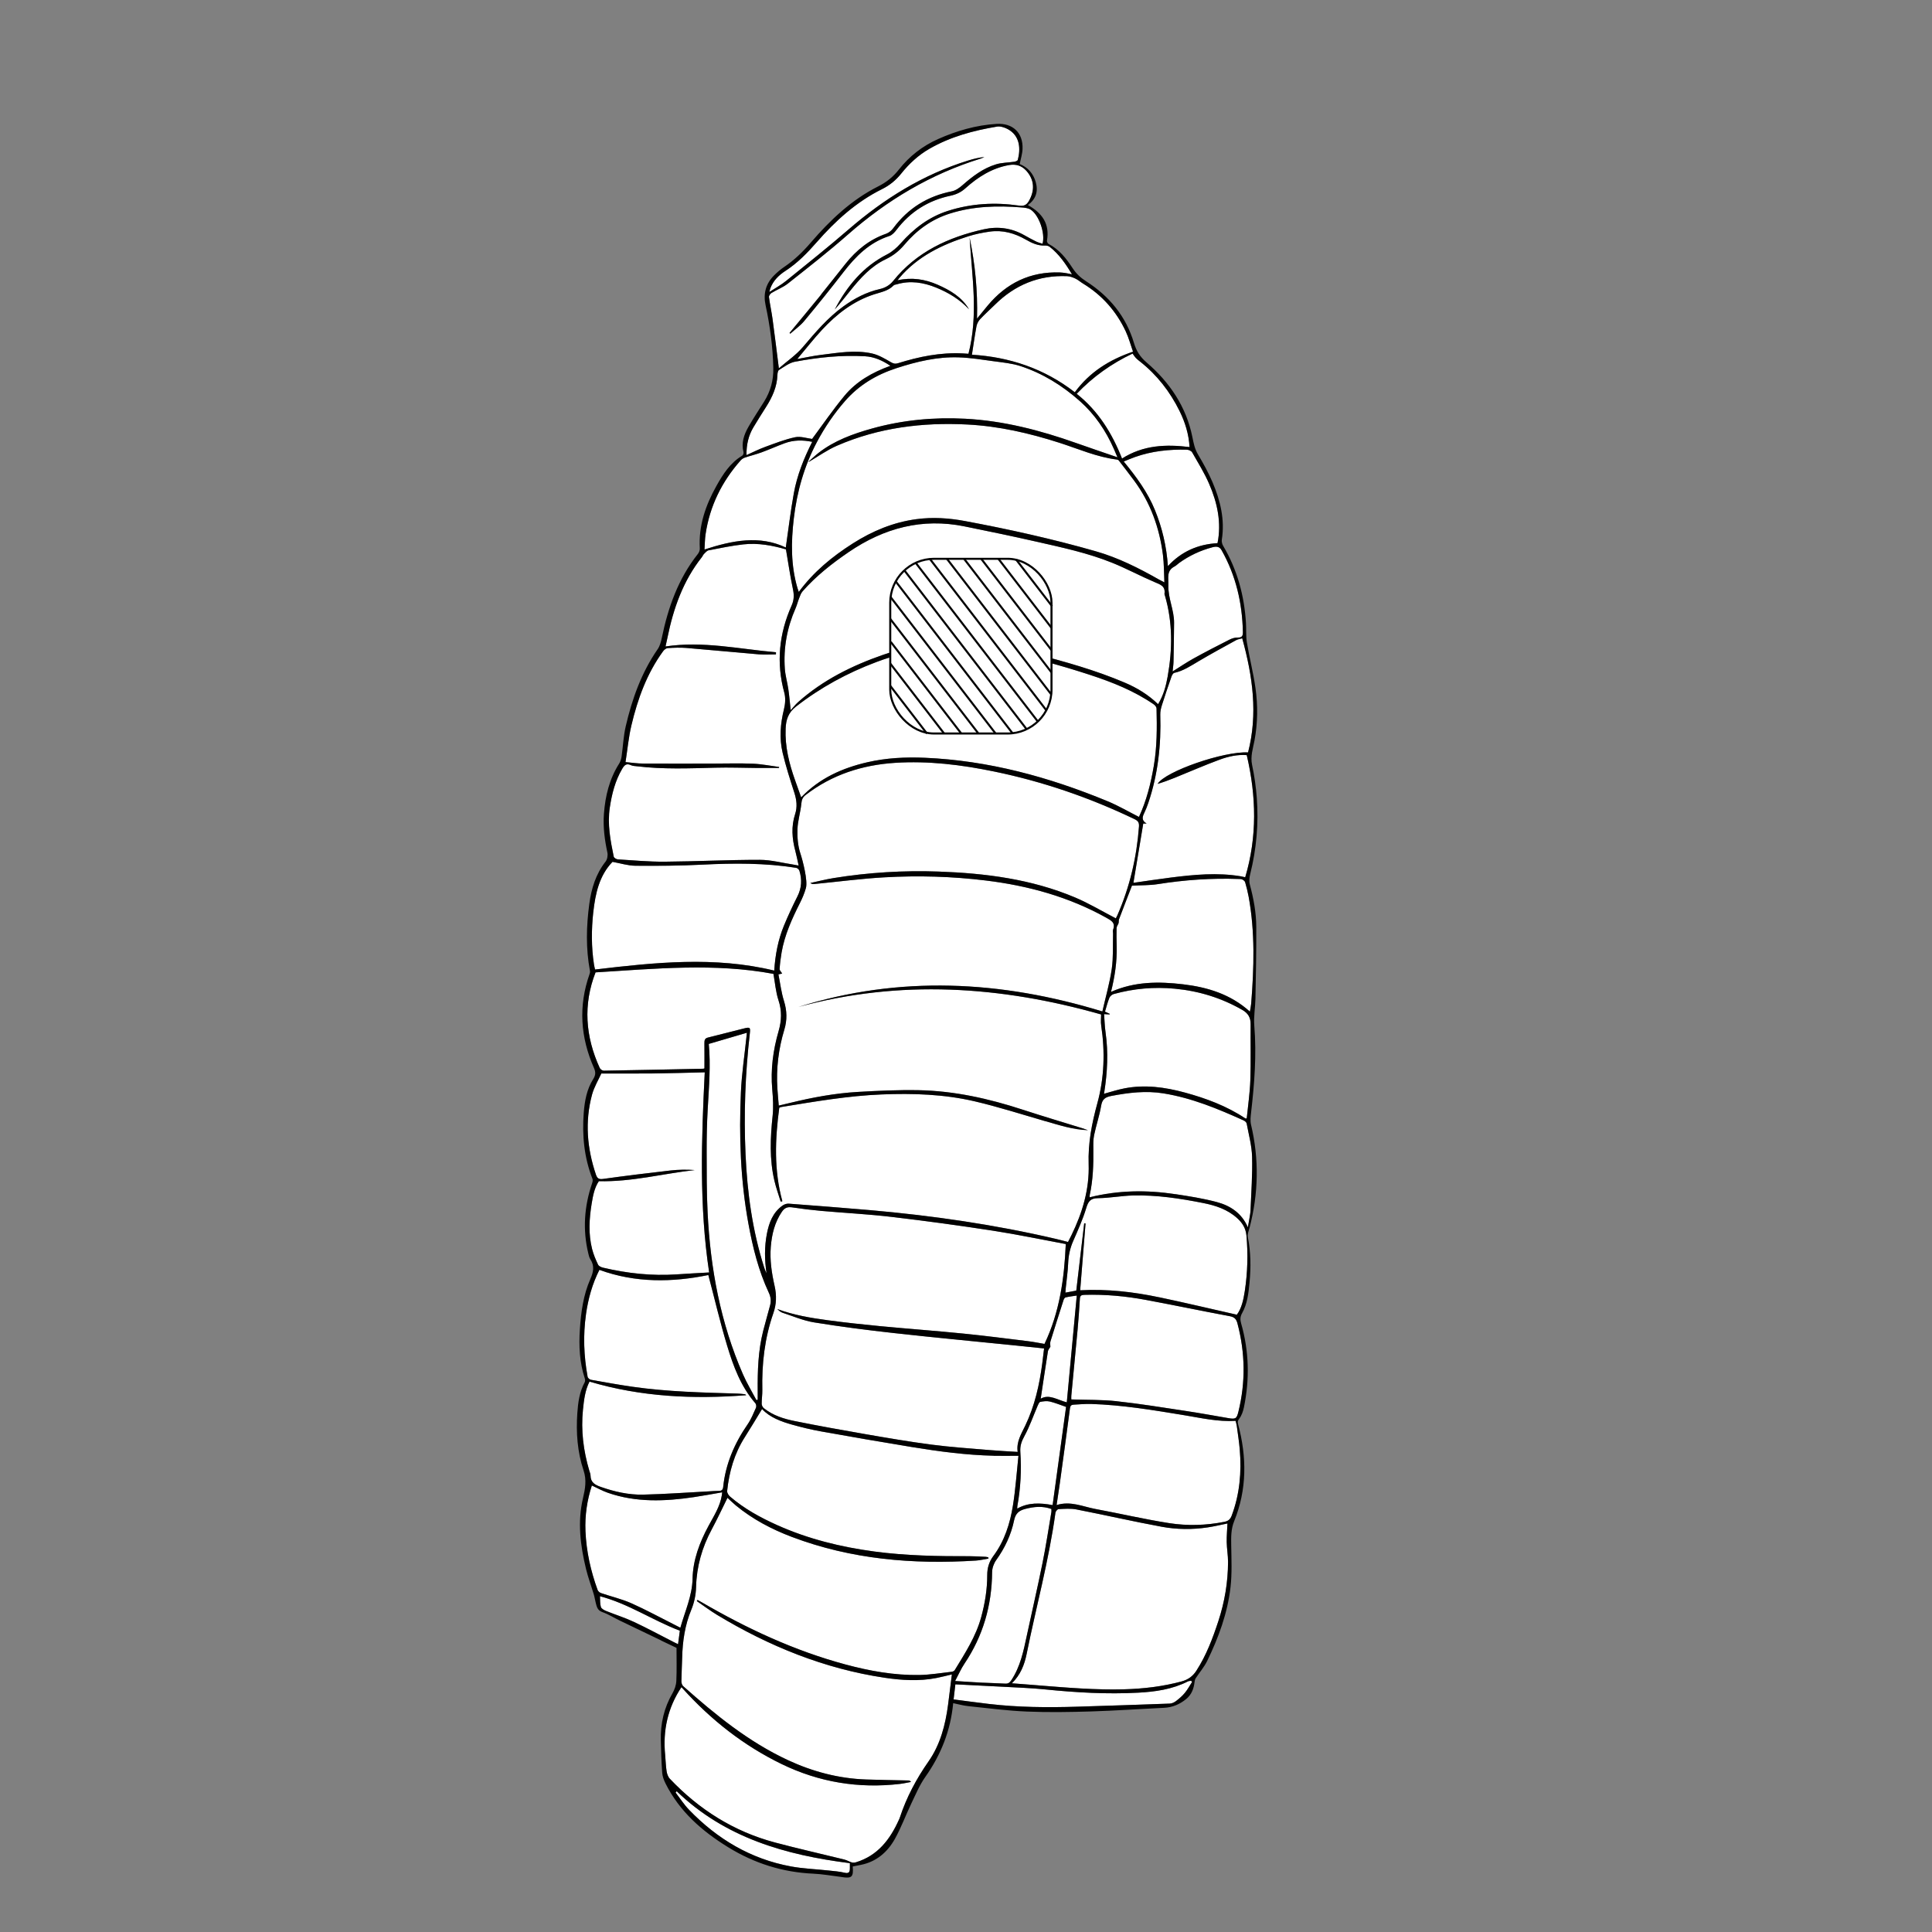 <?xml version="1.0" encoding="UTF-8"?>
<svg xmlns="http://www.w3.org/2000/svg" version="1.1" viewBox="0 0 708.66 708.66">
  <rect x="0" y="0" width="708.66" height="708.66" fill="#808080" stroke="none"/>
  <defs>
    <style>
      .cls-1, .cls-2 {
        fill: #fff;
      }

      .cls-2 {
        stroke: #000;
        stroke-miterlimit: 10;
        stroke-width: .75px;
      }
    </style>
  </defs>
  <!-- Generator: Adobe Illustrator 28.7.1, SVG Export Plug-In . SVG Version: 1.2.0 Build 142)  -->
  <g>
    <g id="fond">
      <g>
        <path class="cls-1" d="M399.02,414.57c-5.39-.18-10.45-1.83-15.56-3.31-8.65-2.5-17.25-5.27-26.01-7.31-11.17-2.6-22.57-2.97-34.03-2.51-12.4.5-24.57,2.62-36.77,4.6-.28.04-.54.18-.81.27-1.55,11.5-1.99,22.95,1.13,34.3-.2.05-.41.11-.61.16-.77-2.54-1.69-5.04-2.29-7.62-1.87-7.9-1.52-15.87-.67-23.88.34-3.19.14-6.47-.14-9.68-.65-7.3.31-14.41,2.33-21.38,1.11-3.84,1.24-7.44-.04-11.31-1.02-3.09-1.26-6.43-1.85-9.68-21.5-4.04-43.31-1.9-65.25-.55-4.6,11.77-3.76,23.53,1.55,35.09.21.46.96.98,1.46.97,12.16-.2,24.32-.46,36.48-.72.11,0,.21-.06.45-.13,0-3.06.03-6.17-.01-9.27-.01-1.01.11-1.74,1.28-2.03,4.4-1.08,8.78-2.24,13.17-3.33,2.32-.58,2.46-.41,2.2,1.87-1.69,14.7-2.23,29.43-1.57,44.23.63,14.12,2.51,28,6.82,41.5.24.75.51,1.48.88,2.2-.72-4.87-.8-9.71.14-14.54.79-4.06,2.2-7.79,5.72-10.3.62-.44,1.52-.76,2.26-.71,9.95.75,19.91,1.52,29.85,2.38,22.96,2.01,45.72,5.31,68.17,10.55,1.43.33,2.85.72,4.45,1.13.42-.82.86-1.66,1.27-2.51,4.02-8.22,6.6-16.86,6.3-26.05-.26-7.67,1.16-14.95,3.17-22.27,2.57-9.35,2.88-18.92,1.43-28.54-.22-1.44-.03-2.94-.03-4.09-36.91-10.48-73.83-12.88-111.03-2.75,37.17-11.61,74.17-9.75,111.49,1.65,1.21-5.34,2.69-10.41,3.44-15.58.61-4.24.36-8.6.48-12.91.01-.51-.15-1.08.02-1.53.92-2.49-.6-3.3-2.48-4.35-13.75-7.66-28.57-11.74-44.1-13.65-12.45-1.53-24.93-1.88-37.42-1.17-8.54.49-17.05,1.62-25.58,2.45-.47.05-.96,0-1.5-.37,2.85-.61,5.69-1.35,8.56-1.81,12.76-2.07,25.62-2.85,38.53-2.39,17.15.61,34.07,2.76,50.04,9.5,5.09,2.15,9.88,5.04,14.95,7.66.08-.15.36-.67.6-1.21,4.51-10.34,7.05-21.17,7.88-32.41.1-1.35-.2-2.08-1.54-2.73-16.49-7.92-33.66-13.82-51.58-17.51-12-2.48-24.11-3.97-36.37-3.18-12.03.78-23.15,4.34-32.81,11.82-1.08.83-1.41,1.76-1.54,3.14-.3,3.15-1.31,6.24-1.42,9.38-.1,2.95.14,6.09,1.06,8.86.91,2.72,2.78,10.06,2.04,12.71-.53,1.9-1.31,3.75-2.2,5.51-2.92,5.8-5.6,11.67-6.72,18.12-.35,2.01-.6,4.04-.73,6.08-.03.51.59,1.07.94,1.66-.16.04-.55.13-1.37.32.65,3.26,1.04,6.6,2.03,9.75,1.12,3.57,1.2,6.99.13,10.52-2.13,7.02-3.01,14.2-2.55,21.53.13,2.03.33,4.06.51,6.32,1.47-.35,2.82-.66,4.17-.99,8.16-2,16.42-3.53,24.8-4.02,7.42-.43,14.87-.78,22.29-.64,13.14.25,25.85,3.1,38.31,7.18,7.22,2.36,14.5,4.52,21.75,6.77.69.22,1.37.47,2.06.71Z"/>
        <path class="cls-1" d="M373.6,533.97c-3.42,0-6.25.05-9.08,0-10.07-.23-20.03-1.55-29.94-3.17-11.14-1.82-22.26-3.75-33.37-5.74-3.57-.64-7.11-1.49-10.6-2.47-4.16-1.17-8.21-2.66-11.09-5.74-2.11,3.46-4.17,6.94-6.34,10.34-3.83,6.03-5.73,12.68-6.46,19.7-.07.66.51,1.59,1.07,2.07,5.17,4.44,11.1,7.69,17.28,10.46,11.37,5.1,23.34,8.04,35.66,9.69,11.63,1.55,23.32,1.76,35.03,1.72,1.93,0,3.86.13,5.79.22.33.02.66.13.98.2.02.15.04.29.06.44-1.53.25-3.06.64-4.6.74-23.07,1.46-45.72-.43-67.54-8.68-7.42-2.8-14.39-6.48-20.55-11.55-1.17-.97-2.25-2.05-3.06-2.79-1.9,3.83-3.72,7.76-5.77,11.57-3.56,6.62-5.55,13.62-5.75,21.14-.07,2.9-.66,5.71-1.78,8.42-2.31,5.58-3.17,11.45-3.32,17.46-.07,2.9-.25,5.79-.28,8.69,0,.6.22,1.41.63,1.78,11.78,10.49,23.97,20.43,38.42,27.15,9.11,4.24,18.66,6.76,28.72,7.11,5.17.18,10.34.24,15.51.36.3,0,.61.09.94.54-1.35.24-2.69.56-4.05.72-15.17,1.77-29.67-.61-43.4-7.28-13.98-6.79-25.97-16.24-36.35-27.77-.15-.17-.31-.32-.41-.43-5.03,7.56-6.85,15.88-5.97,24.85.19,1.98.22,3.98.52,5.93.15.98.53,2.11,1.2,2.81,10.71,11.29,23.44,19.34,38.53,23.37,8.43,2.25,16.95,4.15,25.43,6.25.97.24,1.85.8,2.81,1.08.47.14,1.06.07,1.55-.08,7.94-2.44,12.45-8.35,15.69-15.55.12-.26.25-.51.33-.78,2.45-7.44,6.06-14.24,10.56-20.67,4.3-6.15,6.17-13.33,7.15-20.73.49-3.7.93-7.4,1.4-11.16-1.8.42-3.75.93-5.73,1.32-6.33,1.24-12.69.83-18.99-.11-22.1-3.31-42.37-11.56-61.4-23.05-2.56-1.55-4.96-3.37-7.44-5.06.08-.14.17-.29.25-.43.49.27.98.53,1.46.81,16.69,9.71,34.07,17.82,52.78,22.86,8.91,2.4,17.95,4.03,27.2,3.87,3.95-.07,7.9-.75,11.84-1.19.39-.04.89-.29,1.08-.6,3.78-6.2,7.75-12.29,9.7-19.42,1.38-5.07,2.23-10.2,2.22-15.45,0-2.59.66-4.87,2.24-6.98,4.11-5.5,6.12-11.91,7.19-18.56.95-5.92,1.35-11.93,2.02-18.2Z"/>
        <path class="cls-1" d="M373.25,532.58c-.07.13.04.02.03-.06-.53-3.66,1.33-6.56,2.82-9.67,3.43-7.17,5.16-14.86,6.2-22.72.24-1.84.45-3.69.67-5.52-3.96-.41-7.78-.81-11.61-1.2-14.52-1.47-29.04-2.83-43.55-4.45-9.75-1.08-19.49-2.33-29.17-3.9-3.98-.64-7.8-2.3-11.67-3.57-.7-.23-1.3-.8-1.87-1.34,6.02,2.23,12.27,3.28,18.55,4.12,6.41.86,12.84,1.55,19.27,2.17,10.11.96,20.24,1.7,30.35,2.71,7.96.79,15.89,1.83,23.84,2.8,2.02.25,4.01.66,6.01,1,5.57-11.62,7.27-24.08,7.81-36.63-8.65-1.6-17.69-3.51-26.81-4.92-12.32-1.9-24.69-3.58-37.07-5.04-8.56-1.01-17.19-1.44-25.78-2.2-3.56-.32-7.11-.75-10.64-1.29-1.71-.26-2.81.1-3.83,1.6-2.65,3.9-3.69,8.25-4.07,12.83-.4,4.87.32,9.64,1.39,14.36.78,3.41.7,6.73-.46,10.03-3.18,9.12-4.26,18.54-4.04,28.16.04,1.69-.25,3.39-.23,5.09,0,.55.39,1.27.83,1.62,3.33,2.66,7.32,3.9,11.38,4.71,8.55,1.72,17.14,3.27,25.74,4.76,8.1,1.4,16.2,2.8,24.35,3.86,7.02.92,14.1,1.39,21.16,1.99,3.38.29,6.76.45,10.4.68Z"/>
        <path class="cls-1" d="M296.6,169.31c1.21-1.07,2.37-2.2,3.63-3.18,5.85-4.55,12.67-7.01,19.7-8.97,11.15-3.1,22.53-4.17,34.06-3.57,14.06.73,27.53,4.23,40.74,8.91,4.9,1.74,9.83,3.4,15.16,5.24-.55-1.28-.92-2.18-1.32-3.08-2.95-6.69-6.96-12.63-12.45-17.51-6.42-5.71-13.63-10.19-21.81-12.87-3.09-1.01-6.42-1.31-9.67-1.76-4.33-.59-8.67-1.3-13.02-1.44-7.85-.26-15.37,1.54-22.82,3.97-7.37,2.41-13.71,6.18-18.82,12.03-4.02,4.6-7.44,9.61-10.3,15-4.69,8.82-7.36,18.26-8.52,28.16-1,8.58-1.11,17.1,1.36,25.49.12.41.28.81.48,1.39,5.45-7.41,12.29-12.99,19.81-17.78,7.16-4.56,14.86-7.78,23.34-8.91,5.97-.8,11.93-.41,17.8.69,16.16,3.02,32.2,6.58,48.01,11.1,8.19,2.34,15.72,6.14,23.09,10.32.53.3,1.08.57,2.05,1.08-.17-3.59-.12-6.87-.53-10.08-1.27-9.96-4.58-19.17-10.6-27.3-1.82-2.46-3.7-4.88-5.58-7.31-.15-.2-.48-.34-.74-.37-7.34-.91-14.08-3.91-21.03-6.14-11.01-3.53-22.23-6.12-33.8-6.71-16.46-.85-32.55,1.15-47.8,7.77-3.59,1.55-6.83,3.89-10.23,5.87-.06,0-.13-.02-.19-.03Z"/>
        <path class="cls-1" d="M285.7,281.69c-2.68,0-5.37.02-8.05,0-5.11-.04-10.23-.24-15.33-.1-9.54.25-19.08.63-28.6-.51-.79-.09-1.64-.11-2.33-.43-1.65-.77-2.39.03-3.17,1.36-2.58,4.39-3.79,9.19-4.54,14.16-.93,6.14.22,12.1,1.44,18.05.09.43.96.97,1.49,1,5.71.35,11.43.89,17.14.85,11.64-.09,23.28-.69,34.92-.68,4.2,0,8.4,1.16,12.6,1.79.44.07.88.17,1.68.32-.43-1.92-.77-3.66-1.22-5.37-1.21-4.5-1.55-9-.08-13.51.87-2.65.56-5.21-.28-7.84-1.56-4.85-3.13-9.71-4.3-14.66-1.26-5.32-.83-10.68.5-16.02.47-1.9.63-4.13.12-5.99-3.04-11.06-1.92-21.71,2.7-32.06.92-2.06.9-3.92.44-6.07-1-4.7-1.68-9.46-2.54-14.47-4.81-1.4-10.16-2.45-15.64-1.83-4.27.48-8.5,1.36-12.72,2.18-.64.12-1.19.82-1.71,1.33-.32.31-.46.78-.74,1.13-6.92,8.71-10.48,18.86-12.66,29.6-.21,1.05-.46,2.09-.7,3.2,13.73-2.08,27.05.97,40.51,2.13,0,.26,0,.53-.01.79-2.11,0-4.22.15-6.31-.03-8.87-.74-17.74-1.62-26.61-2.35-2.25-.18-4.54-.08-6.8.07-.59.04-1.3.62-1.68,1.15-5.95,8.17-9.32,17.48-11.62,27.19-1.03,4.33-1.43,8.81-2.16,13.47,2.42.21,4.37.52,6.33.53,8.52.05,17.04.02,25.56.01,4.94,0,9.89-.16,14.82.04,3.22.13,6.43.79,9.64,1.21-.02.12-.04.24-.06.36Z"/>
        <path class="cls-1" d="M424.79,258.29c1.97-3.23,2.9-6.69,3.52-10.2,1.75-9.89,1.86-19.75-.98-29.51-.08-.27-.22-.56-.19-.82.38-2.82-1.59-3.37-3.65-4.25-5.21-2.22-10.22-4.93-15.46-7.05-9.07-3.67-18.64-5.68-28.14-7.84-8.68-1.97-17.39-3.77-26.11-5.54-15.54-3.16-29.57.61-42.47,9.42-6.17,4.21-12.01,8.8-16.95,14.43-.59.68-.9,1.64-1.24,2.5-.48,1.21-.78,2.49-1.3,3.68-3.12,7.1-4.5,14.51-3.94,22.24.18,2.47.91,4.9,1.27,7.36.37,2.54.58,5.09.88,7.79.81-.89,1.69-2.06,2.77-3.01,9.11-8.09,19.79-13.38,31.2-17.33,9.46-3.28,19.18-5.1,29.22-4.66,8.93.39,17.66,2.12,26.29,4.33,11.2,2.88,22.33,6.01,33,10.54,4.53,1.92,8.66,4.43,12.28,7.93Z"/>
        <path class="cls-1" d="M293.86,292.48c6.74-7.05,15.11-10.76,24.26-12.87,6.95-1.6,14.01-1.96,21.14-1.65,23.36,1.01,45.51,7.06,66.98,15.93,3.95,1.63,7.68,3.82,11.53,5.77,2.74-5.88,4.34-12.23,5.45-18.73,1.19-6.98,1.18-14.02,1-21.07-.01-.52-.55-1.17-1.03-1.5-7.18-4.94-15.18-8.12-23.4-10.81-11.71-3.82-23.56-7.04-35.72-9.15-14.66-2.56-28.79-.75-42.62,4.44-10.66,4-20.51,9.35-29.51,16.37-2.82,2.2-3.64,4.82-3.77,8.05-.28,6.59,1.29,12.83,3.47,18.96.72,2.02,1.44,4.05,2.23,6.26Z"/>
        <path class="cls-1" d="M219.87,465.79c-2.61,5.15-4.11,10.58-4.92,16.24-1.1,7.72-.81,15.39.6,23.04.08.42.77.97,1.25,1.05,5.07.91,10.15,1.83,15.25,2.56,12.78,1.83,25.67,2.12,38.55,2.5.85.03,1.7.13,2.55.22.2.02.38.13.55.37-19.39,1.5-38.57.63-57.46-4.99-1.66,3.21-2.04,6.77-2.41,10.3-.78,7.61.16,15.06,2.33,22.38.18.6.45,1.21.45,1.81.03,2.53,1.72,3.42,3.76,4.14,5.02,1.76,10.19,2.94,15.49,2.83,7.99-.18,15.97-.77,23.96-1.19,1.3-.07,2.61-.19,3.91-.19.99,0,1.43-.43,1.53-1.39.87-8.51,4.16-16.06,8.99-23.05,1.27-1.84,2.12-3.99,3.04-6.04.2-.45.09-1.31-.23-1.67-5.32-6.12-8.06-13.55-10.34-21.1-2.55-8.45-4.56-17.06-6.9-25.92-13.15,2.69-26.66,2.96-39.96-1.9Z"/>
        <path class="cls-1" d="M371.14,617.43c3.42.27,6.51.51,9.6.75,10.53.84,21.05,1.74,31.63,1.45,7.12-.2,14.12-1.02,21.02-2.88,2.42-.65,4.14-1.91,5.46-3.96,3.63-5.63,5.97-11.84,8.04-18.15,2.32-7.06,3.54-14.31,3.56-21.74,0-2.43-.45-4.86-.49-7.3-.04-2.29.18-4.59.28-6.8-2.28.46-4.78,1.08-7.31,1.45-5.6.83-11.26.78-16.79-.24-10.47-1.93-20.87-4.32-31.32-6.36-2.11-.41-4.35-.21-6.53-.11-.42.02-1.09.81-1.15,1.31-2.4,17.49-7.08,34.51-10.56,51.78-.8,3.98-2.25,7.69-5.42,10.79Z"/>
        <path class="cls-1" d="M289.57,122.1c3.86-4.68,7.74-9.34,11.57-14.04,3.04-3.75,6-7.56,9.02-11.33,3.98-4.98,8.75-8.87,14.87-10.99.99-.34,1.97-1.16,2.61-2.02,5.42-7.33,12.59-11.77,21.52-13.55,1.4-.28,2.77-1.27,3.88-2.24,3.7-3.25,7.59-6.23,12.35-7.66,2.12-.64,4.44-.61,6.66-.95.46-.07,1.18-.34,1.27-.65,1.05-3.93.95-8.81-3.67-11.31-1.17-.63-2.73-1.13-3.98-.92-8.65,1.45-17.07,3.71-24.75,8.13-4.04,2.32-7.42,5.44-10.32,9.06-1.95,2.44-4.25,4.34-7.07,5.74-9.43,4.67-17.06,11.6-23.93,19.44-3.46,3.95-7.07,7.68-11.52,10.56-2.41,1.56-4.44,3.55-5.5,6.33-.11.3-.17.62-.37,1.4,2.26-1.48,4.29-2.58,6.06-4.01,7.73-6.26,15.51-12.46,23.03-18.96,13-11.24,27.3-20.13,43.8-25.24,1.93-.6,3.89-1.1,5.96-1.29-.44.19-.86.42-1.31.56-18.32,5.65-34.35,15.22-48.71,27.85-7.12,6.26-14.61,12.11-22.05,18-1.79,1.42-4.05,2.25-6.02,3.46-.46.28-.97,1.03-.91,1.49.35,2.69.94,5.35,1.31,8.04.8,5.89,1.52,11.8,2.32,18.1,3.01-2.62,6.32-4.87,8.82-7.81,4.58-5.39,9.1-10.76,14.88-14.93,4.04-2.92,8.37-5.21,13.28-6.32,2-.45,3.67-1.4,4.98-3.03,8.59-10.66,20.23-16.01,33.22-18.91,5.16-1.15,10.16-.48,14.83,2.16,1.43.81,2.88,1.6,4.36,2.33.73.36,1.55.55,2.34.82,1.09-3.76-1.3-10.63-4.4-12.55-.9-.56-2.13-.68-3.23-.77-8.89-.73-17.7-.49-26.3,2.22-6.76,2.12-12.26,6.12-16.78,11.5-1.9,2.26-4.11,4-6.79,5.27-5.38,2.55-9.27,6.86-12.92,11.41-1.9,2.37-3.76,4.76-5.79,7.03,2.17-4.18,4.75-8.08,7.91-11.57,3.23-3.57,6.98-6.44,11.3-8.65,1.86-.95,3.56-2.45,4.96-4.03,4.81-5.43,10.36-9.69,17.33-11.92,8.54-2.73,17.26-3.22,26.09-1.94,1.71.25,2.74-.14,3.62-1.68,2.24-3.92,2-7.75-.86-11.01-1.73-1.97-3.88-2.63-6.43-2.18-6.26,1.12-11.39,4.38-16.01,8.53-1.61,1.45-3.36,2.27-5.52,2.73-8.07,1.71-14.67,5.86-19.71,12.46-.7.91-1.61,1.96-2.63,2.29-7.28,2.35-12.34,7.41-16.86,13.27-4.69,6.07-9.5,12.04-14.4,17.93-1.46,1.75-3.39,3.11-5.11,4.65-.08-.09-.16-.18-.24-.27Z"/>
        <path class="cls-1" d="M258.51,393.32c-6.43.15-12.65.35-18.87.42-6.25.07-12.49.02-19.07.02-1.01,2.26-2.64,4.91-3.42,7.79-2.65,9.88-1.82,19.67,1.44,29.3.43,1.27.99,1.81,2.58,1.59,8.25-1.15,16.53-2.16,24.81-3.11,2.92-.33,5.88-.35,8.85-.16-11.68,1.32-23.14,4.39-35.17,4.09-1.61,2.39-2.15,5.28-2.63,8.18-.91,5.58-1.25,11.19.16,16.73.5,1.96,1.31,3.86,2.18,5.7.26.55,1.16.96,1.84,1.12,8.89,2.09,17.88,3.08,27.02,2.45,3.9-.27,7.81-.46,11.89-.7-3.7-24.52-2.82-49.06-1.62-73.41Z"/>
        <path class="cls-1" d="M457.32,276.96c-3.37-.26-6.73.48-9.9,1.65-5.63,2.08-11.13,4.49-16.69,6.74-2.01.81-4.04,1.56-6.13,2.17,2.95-4.67,24.28-12,33.19-11.54,3.65-14.09,1.71-27.9-2.14-41.86-.82.24-1.61.34-2.27.7-4.62,2.54-9.25,5.06-13.78,7.74-2.84,1.68-5.56,3.52-8.86,4.24-.42.09-.83.79-1.01,1.29-1.23,3.51-2.43,7.04-3.55,10.59-.35,1.11-.62,2.31-.59,3.46.35,11.04-.83,21.86-4.39,32.37-.42,1.23-.9,2.46-1.46,3.63-.68,1.41-1.17,2.73.84,3.93-.82,0-1.23,0-1.23,0-1.2,7.26-2.39,14.38-3.61,21.74,4.47-.63,9.1-1.35,13.74-1.93,8.51-1.07,17.04-1.89,25.6-.47.55.09,1.09.23,1.67.36,4.41-14.84,4.09-29.69.56-44.8Z"/>
        <path class="cls-1" d="M224.67,316.11c-4.84,4.99-6.3,11.63-7.05,18.46-.7,6.39-.72,12.8.26,19.19.08.55.23,1.1.4,1.85,21.9-2.58,43.78-4.93,65.72.4.37-5.8,1.41-11.25,3.53-16.42,1.51-3.67,3.2-7.27,4.98-10.81,1.55-3.08,1.71-6.19.72-9.4-.14-.45-.73-1-1.19-1.07-11.44-1.81-22.93-1.75-34.47-1.16-8.15.42-16.34.46-24.5.4-2.72-.02-5.43-.9-8.39-1.43Z"/>
        <path class="cls-1" d="M387.57,552.06c5.1-1.61,9.59.57,14.2,1.43,9.02,1.68,17.97,3.76,27.03,5.19,6.74,1.06,13.58.86,20.34-.48,1.36-.27,2.13-.89,2.64-2.23,2.97-7.87,3.67-16,2.97-24.29-.24-2.88-.7-5.74-1.08-8.6-.09-.66-.3-1.3-.45-1.91-6.49.39-12.64-1.05-18.83-2.07-11.36-1.87-22.72-3.77-34.26-4.13-2.09-.06-4.2.17-6.3.26-.87.04-1.23.4-1.36,1.34-1.2,9.16-2.45,18.31-3.71,27.46-.36,2.62-.77,5.24-1.19,8.03Z"/>
        <path class="cls-1" d="M392.95,513.32c5.7.2,11.23.06,16.68.66,8.55.93,17.05,2.32,25.56,3.6,5.09.77,10.16,1.7,15.24,2.57,2.76.48,3.18.29,3.83-2.37,2.65-10.8,2.49-21.56-.35-32.31-.43-1.64-1.1-2.36-2.82-2.69-10.25-1.91-20.46-4.05-30.71-5.96-7.49-1.4-15.05-2.1-22.69-1.87-1.04.03-1.53.32-1.59,1.43-.23,3.79-.49,7.59-.84,11.37-.74,8.07-1.54,16.14-2.3,24.21-.05.55,0,1.11,0,1.35Z"/>
        <path class="cls-1" d="M396.22,473.27c9.99-.53,19.56.59,29.01,2.58,9.41,1.98,18.77,4.21,28.44,6.39,1.73-2.27,2.44-5.48,2.93-8.72,1.02-6.76,1.22-13.54.59-20.37-.26-2.75-1.55-4.67-3.45-6.38-3.55-3.19-7.93-4.62-12.46-5.51-8.46-1.68-17-2.97-25.66-2.76-4.3.1-8.58.95-12.88.99-2.85.03-3.6,1.26-4.34,3.73-1.24,4.1-3.03,8.05-4.75,11.99-1.14,2.59-1.72,5.22-1.84,8.05-.12,3.11-.59,6.2-.9,9.3-.05.5-.08.99-.12,1.58,1.38-.26,2.64-.49,3.99-.74.97-8.21,1.94-16.45,2.91-24.7.16.02.33.04.49.06-.65,8.09-1.3,16.17-1.97,24.52Z"/>
        <path class="cls-1" d="M355.67,87.18c1.99,9.63,2.98,19.34,2.71,29.67,1.5-1.83,2.68-3.3,3.89-4.75,6.9-8.28,15.65-12.55,26.53-12.16.73.03,1.47.12,2.19.24.66.1,1.32.27,2.21.45-2.31-3.9-4.75-7.4-8.18-10.1-.42-.33-1.11-.49-1.66-.46-2.63.13-4.89-.92-7.06-2.17-4.11-2.36-8.48-3.61-13.22-2.95-2.67.37-5.36.92-7.93,1.73-9.66,3.05-18.58,7.37-25.3,15.31-.14.17-.28.35-.64.82,5.29-1.17,10.11-.39,14.74,1.64,4.58,2.02,8.85,4.49,11.49,9.01-3.39-3.63-7.53-6.13-12.08-7.98-4.69-1.9-9.49-2.67-14.47-1.18-.38.11-.86.13-1.1.38-1.97,2.05-4.66,2.47-7.18,3.29-7.62,2.47-13.73,7.23-19.09,13-3.12,3.36-5.94,7-9.09,10.73,3.07-.55,5.86-1.18,8.68-1.52,6.25-.76,12.54-1.92,18.79-.51,2.41.54,4.68,1.91,6.86,3.17.94.54,1.6.71,2.6.4,7.73-2.42,15.6-4.02,23.76-3.61.67.03,1.35.09,2.11.14,3.68-14.16,1.29-28.36.43-42.58Z"/>
        <path class="cls-1" d="M399.71,439.16c10.56-2.64,21-2.72,31.47-1.13,5.09.77,10.2,1.58,15.16,2.9,4.96,1.32,9.13,4.06,11.38,9.26.18-1.04.39-2.08.55-3.12.17-1.06.39-2.13.43-3.2.25-6.52.75-13.04.57-19.55-.11-4.09-1.24-8.15-1.99-12.21-.08-.43-.64-.92-1.1-1.12-9.47-4.29-19.05-8.25-29.4-9.93-6.44-1.05-12.75-.28-19.1.93-2.37.45-3.39,1.24-3.79,3.65-.61,3.62-1.82,7.13-2.57,10.73-.34,1.64-.3,3.39-.28,5.08.07,5.69-.11,11.35-1.33,16.93-.05.21,0,.43,0,.8Z"/>
        <path class="cls-1" d="M457.3,410.23c.46-4.64,1.16-9.3,1.32-13.97.23-6.86.05-13.74.11-20.6.02-2.4-.92-4.01-3.04-5.22-7.7-4.42-15.96-6.96-24.79-7.79-7.6-.72-15.07-.06-22.41,1.97-.62.17-1.34.8-1.58,1.4-.65,1.61-1.07,3.31-1.6,5.05.68.31,1.22.56,1.75.81-.02.07-.04.14-.06.21-.55-.03-1.09-.05-2.02-.1.17,2.27.22,4.51.54,6.71,1.05,7.32.67,14.6-.47,21.87-.03.21-.09.41-.13.63,2.59-.7,5.05-1.52,7.57-2,7.47-1.44,14.81-.43,22.04,1.53,7.85,2.13,15.44,4.95,22.27,9.51.07.05.21,0,.5,0Z"/>
        <path class="cls-1" d="M415.2,324.86c-1.49,3.87-3.14,8.08-4.73,12.31-.19.5-.03,1.12-.23,1.6-.24.55-.66,1.1-.68,1.66-.06,2.21-.02,4.43.04,6.65.15,5.58-.67,11.05-2.08,16.75,8.67-3.86,17.55-3.84,26.42-2.79,8.94,1.06,17.42,3.61,24.52,10.02.18-1.07.4-2.02.48-2.98,1.04-13.1,1.45-26.18-.94-39.2-.33-1.78-.78-3.54-1.28-5.28-.12-.41-.62-.79-1.04-1-.38-.19-.88-.18-1.33-.19-9.96-.36-19.84.33-29.68,1.89-3.03.48-6.16.38-9.47.56Z"/>
        <path class="cls-1" d="M273.95,378.81c-4.69,1.37-9.27,2.72-13.97,4.1.75,7.85.05,15.93-.4,24.03-.29,5.16-.39,10.34-.38,15.51.01,7.45-.02,14.9.35,22.34,1.01,20.49,4.72,40.43,12.98,59.34,1.41,3.24,3.27,6.29,4.92,9.42.16-.04.32-.08.48-.11,0-1.05,0-2.1,0-3.15-.07-7.45.16-14.88,2.02-22.16.8-3.13,1.71-6.23,2.53-9.35.42-1.58.25-3.07-.48-4.61-3.76-8.02-5.87-16.56-7.46-25.21-2.95-16-3.49-32.17-2.77-48.37.3-6.84,1.35-13.64,2.06-20.47.05-.44.09-.88.13-1.3Z"/>
        <path class="cls-1" d="M249.55,597.05c1.7-6.04,4.33-11.64,4.48-17.99.16-6.93,2.59-13.31,5.86-19.37,1.96-3.64,4.25-7.13,4.9-11.34.04-.27.06-.55.1-.97-3.54.61-6.96,1.26-10.4,1.77-10.59,1.57-21.15,2-31.47-1.58-2.06-.71-3.99-1.8-5.93-2.69-1.74,5.37-2.59,10.97-2.34,16.76.32,7.44,1.92,14.6,4.46,21.57.17.47.75.96,1.24,1.13,3.68,1.26,7.52,2.15,11.07,3.71,5.29,2.34,10.37,5.13,15.55,7.73.8.4,1.59.81,2.49,1.27Z"/>
        <path class="cls-1" d="M394.24,143.87c5.44-7.37,12.62-11.91,21.35-14.88-.88-2.51-1.56-5.08-2.67-7.45-3.46-7.38-8.66-13.27-15.66-17.53-.97-.59-1.83-1.37-2.84-1.85-.94-.44-2-.82-3.02-.86-10.33-.42-19.1,3.19-26.42,10.43-1.82,1.8-3.74,3.49-5.49,5.36-.64.69-1.14,1.68-1.32,2.6-.63,3.33-1.08,6.68-1.67,10.42,13.64.83,26.44,5.01,37.74,13.77Z"/>
        <path class="cls-1" d="M350.34,616.58c3.8.24,7.01.47,10.23.63,2.72.14,5.45.18,8.17.34,1.04.06,1.6-.34,2.18-1.2,3.34-4.99,4.5-10.71,5.72-16.43,1.91-8.92,3.98-17.8,5.78-26.73,1.25-6.16,2.17-12.38,3.23-18.58.06-.33,0-.67,0-1.12-3.22-1.18-6.4-.86-9.64-.01-2.27.59-3.52,1.67-4.04,4.18-1.09,5.32-3.41,10.17-6.6,14.63-.86,1.21-1.45,2.9-1.46,4.38-.11,12.19-3.31,23.38-10.13,33.53-1.27,1.88-2.18,4.01-3.44,6.39Z"/>
        <path class="cls-1" d="M297.93,162.06c-3.57-.73-6.88-.68-10.1.51-2.87,1.06-5.66,2.32-8.53,3.37-2,.73-4.09,1.23-6.12,1.92-.56.19-1.12.57-1.52,1.02-6.9,7.79-11.33,16.77-12.86,27.11-.26,1.76-.26,3.56-.39,5.57,10.23-3.33,20.18-5.31,29.82-.73.97-6.69,1.76-13.32,2.94-19.87,1.19-6.55,3.63-12.74,6.75-18.89Z"/>
        <path class="cls-1" d="M411.57,168.19c7.82-4.97,16.13-5.26,24.76-4.21-.27-4.7-1.62-9.09-3.69-13.27-3.5-7.07-8.24-13.17-14.46-18.08-.53-.42-1.08-.84-1.55-1.33-.42-.45-.75-.99-1.2-1.61-7.69,3.65-14.53,8.49-20.5,14.76,7.9,6.26,12.97,14.45,16.63,23.74Z"/>
        <path class="cls-1" d="M273.82,166.92c2.38-1.06,4.5-2.14,6.72-2.95,3.65-1.33,7.31-2.78,11.09-3.59,2.01-.43,4.28.38,6.25.62,3.83-5.15,7.61-10.67,11.85-15.8,4.35-5.27,10.18-8.6,16.87-11.02-2.99-2-5.97-3.31-9.29-3.5-8.66-.5-17.25.4-25.73,2-2.07.39-3.97,1.88-5.84,3.03-.42.26-.56,1.21-.58,1.85-.15,4.29-1.84,8.02-4.08,11.57-1.61,2.54-3.23,5.08-4.76,7.66-1.77,3-2.55,6.27-2.51,10.14Z"/>
        <path class="cls-1" d="M430.11,246.29c2.7-1.68,5.08-3.32,7.6-4.71,4.36-2.41,8.78-4.69,13.23-6.94.94-.47,2.07-.83,3.1-.79,1.66.07,1.88-.8,1.85-2.07-.23-10.61-2.55-20.66-7.81-29.96-.84-1.49-2.05-1.43-3.37-1.08-4.43,1.17-8.52,3.09-12.23,5.77-.55.4-1.02.93-1.62,1.24-3.09,1.59-2.21,4.17-2.3,6.91-.16,4.81,2.13,9.11,2.09,13.8-.03,4.76-.12,9.52-.21,14.28-.02,1.07-.19,2.13-.33,3.55Z"/>
        <path class="cls-1" d="M412.17,169.28c4.65,5.64,8.81,11.29,11.49,17.9,2.65,6.52,4.22,13.27,4.72,20.47,4.96-5.38,11.02-8.01,18.2-8.42,1.51-7.47-.04-14.79-3.09-21.79-1.73-3.99-4.05-7.72-6.21-11.51-.3-.53-1.25-.96-1.92-.98-6.51-.17-12.91.5-19.09,2.7-1.27.45-2.52,1-4.1,1.63Z"/>
        <path class="cls-1" d="M391.05,516.06c-2.22-.76-4.05-1.53-5.96-1.98-1.11-.26-2.37-.09-3.51.13-.4.08-.73.87-.96,1.4-1.61,3.74-2.94,7.62-4.88,11.18-1.05,1.92-1.63,3.55-1.48,5.78.45,6.63.11,13.26-1.09,19.83-.05.27-.03.56-.05.96,4.08-2.29,8.33-2.14,12.98-1.29,1.65-12.01,3.29-23.97,4.94-36.01Z"/>
        <path class="cls-1" d="M350.43,617.83c-.19,1.59-.41,3.47-.65,5.52,4.45.57,8.7,1.16,12.96,1.66,10.74,1.26,21.52,1.34,32.31,1.01,11.35-.35,22.69-.72,34.04-1.14.77-.03,1.63-.44,2.25-.91,1.17-.89,2.32-1.87,3.25-3,1.02-1.23,1.79-2.67,2.67-4.03-.12-.14-.24-.29-.35-.43-.39.07-.83.06-1.17.23-5.75,2.92-11.99,3.81-18.29,4.14-11.36.61-22.69-.05-34.01-1.19-5.3-.54-10.64-.71-15.97-1.01-5.59-.31-11.18-.56-17.04-.86Z"/>
        <path class="cls-1" d="M385.28,494.01c-.3.53-.8,1.06-.9,1.65-.92,5.75-1.76,11.52-2.65,17.39,3.12-1.8,6.07.44,9.57,1.33,1.23-13.15,2.43-26,3.66-39.17-1.5.23-2.82.38-4.11.68-.3.07-.61.58-.73.95-1.63,5.06-3.25,10.13-4.82,15.21-.18.58-.02,1.26-.02,1.96Z"/>
        <path class="cls-1" d="M247.8,657.52c1.64,2.12,3.11,4.42,4.96,6.34,10.32,10.69,22.58,18.02,37.3,20.74,4.56.84,9.24,1,13.86,1.5,1.97.21,3.97.36,5.89.82,1.63.39,1.91-.34,1.92-1.62,0-.61,0-1.21,0-1.89-23.62-2.99-45.8-9.29-63.53-26.39-.13.17-.26.33-.4.5Z"/>
        <path class="cls-1" d="M248.72,603.09c.24-1.77.45-3.37.66-4.95-9.97-3.79-18.83-9.9-29.31-12.65.08,1.33-.03,2.71.33,3.94.19.63,1.18,1.17,1.92,1.47,3.35,1.36,6.84,2.44,10.11,3.97,4.97,2.33,9.8,4.94,14.69,7.44.49.25.99.48,1.59.78Z"/>
      </g>
    </g>
    <g id="tracés">
      <path d="M242.5,601.71c-5.06-2.43-10.12-4.85-15.18-7.29-2.14-1.03-4.18-2.33-6.4-3.11-1.81-.64-2.04-2-2.41-3.43-.27-1.04-.42-2.11-.73-3.13-.93-3.09-2.07-6.13-2.83-9.27-2.08-8.57-3.17-17.23-1.11-25.95.81-3.43,1.39-6.65.22-10.14-2.28-6.82-2.79-13.91-2.3-21.04.27-3.9.79-7.8,2.71-11.34.2-.37.17-.99.03-1.42-1.94-5.87-2.2-11.91-1.8-18.01.42-6.31,1.26-12.57,3.83-18.4,1.14-2.58,1.63-4.84,0-7.3-.39-.6-.56-1.37-.73-2.08-2.12-8.74-1.5-17.33,1.39-25.8.17-.49.31-1.14.13-1.58-3.06-7.83-3.84-15.96-3.2-24.26.33-4.32,1.11-8.6,3.46-12.34.9-1.42.98-2.52.3-4.05-4.98-11.27-5.78-22.76-1.63-34.48.13-.36.22-.79.15-1.15-1.54-8.18-1.35-16.39-.24-24.59.76-5.63,2.37-10.95,5.98-15.54.62-.8.87-2.27.65-3.29-1.01-4.69-1.62-9.37-1.27-14.19.49-6.61,2.03-12.86,5.63-18.52.46-.73.72-1.66.85-2.52.53-3.7.67-7.48,1.52-11.1,2.34-10.05,5.77-19.69,11.72-28.28.8-1.16,1.21-2.69,1.5-4.1,2.32-11.18,6.03-21.75,13.25-30.83.42-.53.74-1.35.7-2.01-.49-8.31,2.11-15.8,6.07-22.89,2.41-4.32,5.07-8.51,9.5-11.15.31-.18.56-.89.46-1.26-.88-3.4.17-6.44,1.8-9.29,1.8-3.15,3.82-6.18,5.75-9.26,2.35-3.76,3.48-7.86,3.38-12.29-.17-7.79-1.2-15.48-2.84-23.1-.88-4.11.04-7.8,3.04-10.83,1.15-1.16,2.42-2.26,3.77-3.17,3.71-2.5,6.87-5.56,9.78-8.95,7.09-8.24,14.9-15.67,24.72-20.61,3.02-1.52,5.51-3.51,7.58-6.16,3.86-4.92,8.68-8.66,14.38-11.2,6.83-3.04,13.93-5.1,21.45-5.57,5.92-.36,9.77,3.22,9.54,9.17-.07,1.83-.66,3.63-1.04,5.58,2.97,1.19,4.98,3.42,5.89,6.64.96,3.43.04,6.25-2.9,8.39,5.33,2.94,8.08,6.98,7,13.08-.06.35.28,1,.6,1.17,3.88,2.02,6.49,5.32,8.79,8.86,1.31,2.01,2.91,3.52,4.92,4.81,8.53,5.45,14.69,12.87,17.6,22.64.89,2.99,2.28,5.15,4.64,7.17,8.48,7.29,14.53,16.21,16.79,27.34.45,2.24.85,4.36,2.06,6.39,1.97,3.31,3.85,6.71,5.35,10.24,2.85,6.71,4.56,13.66,3.39,21.06-.11.71.12,1.61.5,2.25,5.17,8.73,7.74,18.22,8.36,28.29.15,2.37-.05,4.79.33,7.11.93,5.58,2.35,11.09,3.15,16.69.91,6.43.84,12.91-.36,19.34-.55,2.92-1.54,5.74-.88,8.88.84,3.99,1.43,8.06,1.73,12.12.7,9.41-.11,18.71-2.4,27.89-.31,1.23-.48,2.66-.16,3.86,1.37,5.12,2.35,10.31,2.37,15.61.03,8.8-.12,17.6-.31,26.39-.07,3.26-.69,6.47-.42,9.79.88,10.69.05,21.33-1.18,31.96-.17,1.45-.34,3-.01,4.39,3,12.64,2.73,25.2-.53,37.74-.3,1.14-.86,2.39-.65,3.46,1.11,5.52,1.16,11.07.63,16.63-.37,3.9-.78,7.83-2.74,11.32-.71,1.27-.73,2.36-.35,3.7,2.92,10.18,3.17,20.48,1.03,30.82-.3,1.46-.83,3.01-1.72,4.16-.6.78-.63,1.22-.41,2.04,3.21,12,3.28,23.9-1.45,35.56-1.18,2.91-1.13,5.83-1.08,8.85.08,5.1.32,10.25-.25,15.29-1.08,9.55-4.38,18.52-8.57,27.13-1.1,2.25-2.81,4.2-4.2,6.32-.26.39-.37.91-.43,1.39-.27,2.46-1.1,4.64-3.07,6.25-2.34,1.91-4.97,3.06-8.05,3.21-8.96.43-17.92,1.06-26.88,1.34-7.83.24-15.69.37-23.51.04-7.19-.3-14.35-1.24-21.51-1.99-1.82-.19-3.6-.7-5.51-1.09-.95,10.06-4.48,18.93-10.22,27.05-2.13,3.01-3.58,6.53-5.2,9.89-2.06,4.29-3.69,8.8-6.01,12.93-2.7,4.79-6.72,8.27-12.35,9.43-1.03.21-2.06.41-3.07.61.33,3.88-.34,4.48-4.1,3.86-.06,0-.11-.03-.17-.03-3.38-.41-6.74-1.04-10.13-1.19-11.25-.5-21.59-3.75-31.19-9.64-9.67-5.94-17.95-13.17-23.1-23.5-.59-1.19-1.1-2.54-1.19-3.85-.29-3.96-.42-7.94-.51-11.91-.15-6.14,1.17-11.92,4.28-17.29.77-1.33,1.34-2.97,1.41-4.5.19-4.02.07-8.05.07-12.14-1.77-.84-3.71-1.76-5.65-2.69ZM383.46,411.26c-8.65-2.5-17.25-5.27-26.01-7.31-11.17-2.6-22.57-2.97-34.03-2.51-12.4.5-24.57,2.62-36.77,4.6-.28.04-.54.18-.81.27-1.55,11.5-1.99,22.95,1.13,34.3-.2.05-.41.11-.61.16-.77-2.54-1.69-5.04-2.29-7.62-1.87-7.9-1.52-15.87-.67-23.88.34-3.19.14-6.47-.14-9.68-.65-7.3.31-14.41,2.33-21.38,1.11-3.84,1.24-7.44-.04-11.31-1.02-3.09-1.26-6.43-1.85-9.68-21.5-4.04-43.31-1.9-65.25-.55-4.6,11.77-3.76,23.53,1.55,35.09.21.46.96.98,1.46.97,12.16-.2,24.32-.46,36.48-.72.11,0,.21-.06.45-.13,0-3.06.03-6.17-.01-9.27-.01-1.01.11-1.74,1.28-2.03,4.4-1.08,8.78-2.24,13.17-3.33,2.32-.58,2.46-.41,2.2,1.87-1.69,14.7-2.23,29.43-1.57,44.23.63,14.12,2.51,28,6.82,41.5.24.75.51,1.48.88,2.2-.72-4.87-.8-9.71.14-14.54.79-4.06,2.2-7.79,5.72-10.3.62-.44,1.52-.76,2.26-.71,9.95.75,19.91,1.52,29.85,2.38,22.96,2.01,45.72,5.31,68.17,10.55,1.43.33,2.85.72,4.45,1.13.42-.82.86-1.66,1.27-2.51,4.02-8.22,6.6-16.86,6.3-26.05-.26-7.67,1.16-14.95,3.17-22.27,2.57-9.35,2.88-18.92,1.43-28.54-.22-1.44-.03-2.94-.03-4.09-36.91-10.48-73.83-12.88-111.03-2.75,37.17-11.61,74.17-9.75,111.49,1.65,1.21-5.34,2.69-10.41,3.44-15.58.61-4.24.36-8.6.48-12.91.01-.51-.15-1.08.02-1.53.92-2.49-.6-3.3-2.48-4.35-13.75-7.66-28.57-11.74-44.1-13.65-12.45-1.53-24.93-1.88-37.42-1.17-8.54.49-17.05,1.62-25.58,2.45-.47.05-.96,0-1.5-.37,2.85-.61,5.69-1.35,8.56-1.81,12.76-2.07,25.62-2.85,38.53-2.39,17.15.61,34.07,2.76,50.04,9.5,5.09,2.15,9.88,5.04,14.95,7.66.08-.15.36-.67.6-1.21,4.51-10.34,7.05-21.17,7.88-32.41.1-1.35-.2-2.08-1.54-2.73-16.49-7.92-33.66-13.82-51.58-17.51-12-2.48-24.11-3.97-36.37-3.18-12.03.78-23.15,4.34-32.81,11.82-1.08.83-1.41,1.76-1.54,3.14-.3,3.15-1.31,6.24-1.42,9.38-.1,2.95.14,6.09,1.06,8.86.91,2.72,2.78,10.06,2.04,12.71-.53,1.9-1.31,3.75-2.2,5.51-2.92,5.8-5.6,11.67-6.72,18.12-.35,2.01-.6,4.04-.73,6.08-.03.51.59,1.07.94,1.66-.16.04-.55.13-1.37.32.65,3.26,1.04,6.6,2.03,9.75,1.12,3.57,1.2,6.99.13,10.52-2.13,7.02-3.01,14.2-2.55,21.53.13,2.03.33,4.06.51,6.32,1.47-.35,2.82-.66,4.17-.99,8.16-2,16.42-3.53,24.8-4.02,7.42-.43,14.87-.78,22.29-.64,13.14.25,25.85,3.1,38.31,7.18,7.22,2.36,14.5,4.52,21.75,6.77.69.22,1.37.47,2.06.71-5.39-.18-10.45-1.83-15.56-3.31ZM364.52,533.96c-10.07-.23-20.03-1.55-29.94-3.17-11.14-1.82-22.26-3.75-33.37-5.74-3.57-.64-7.11-1.49-10.6-2.47-4.16-1.17-8.21-2.66-11.09-5.74-2.11,3.46-4.17,6.94-6.34,10.34-3.83,6.03-5.73,12.68-6.46,19.7-.07.66.51,1.59,1.07,2.07,5.17,4.44,11.1,7.69,17.28,10.46,11.37,5.1,23.34,8.04,35.66,9.69,11.63,1.55,23.32,1.76,35.03,1.72,1.93,0,3.86.13,5.79.22.33.02.66.13.98.2.02.15.04.29.06.44-1.53.25-3.06.64-4.6.74-23.07,1.46-45.72-.43-67.54-8.68-7.42-2.8-14.39-6.48-20.55-11.55-1.17-.97-2.25-2.05-3.06-2.79-1.9,3.83-3.72,7.76-5.77,11.57-3.56,6.62-5.55,13.62-5.75,21.14-.07,2.9-.66,5.71-1.78,8.42-2.31,5.58-3.17,11.45-3.32,17.46-.07,2.9-.25,5.79-.28,8.69,0,.6.22,1.41.63,1.78,11.78,10.49,23.97,20.43,38.42,27.15,9.11,4.24,18.66,6.76,28.72,7.11,5.17.18,10.34.24,15.51.36.3,0,.61.09.94.54-1.35.24-2.69.56-4.05.72-15.17,1.77-29.67-.61-43.4-7.28-13.98-6.79-25.97-16.24-36.35-27.77-.15-.17-.31-.32-.41-.43-5.03,7.56-6.85,15.88-5.97,24.85.19,1.98.22,3.98.52,5.93.15.98.53,2.11,1.2,2.81,10.71,11.29,23.44,19.34,38.53,23.37,8.43,2.25,16.95,4.15,25.43,6.25.97.24,1.85.8,2.81,1.08.47.14,1.06.07,1.55-.08,7.94-2.44,12.45-8.35,15.69-15.55.12-.26.25-.51.33-.78,2.45-7.44,6.06-14.24,10.56-20.67,4.3-6.15,6.17-13.33,7.15-20.73.49-3.7.93-7.4,1.4-11.16-1.8.42-3.75.93-5.73,1.32-6.33,1.24-12.69.83-18.99-.11-22.1-3.31-42.37-11.56-61.4-23.05-2.56-1.55-4.96-3.37-7.44-5.06.08-.14.17-.29.25-.43.49.27.98.53,1.46.81,16.69,9.71,34.07,17.82,52.78,22.86,8.91,2.4,17.95,4.03,27.2,3.87,3.95-.07,7.9-.75,11.84-1.19.39-.04.89-.29,1.08-.6,3.78-6.2,7.75-12.29,9.7-19.42,1.38-5.07,2.23-10.2,2.22-15.45,0-2.59.66-4.87,2.24-6.98,4.11-5.5,6.12-11.91,7.19-18.56.95-5.92,1.35-11.93,2.02-18.2-3.42,0-6.25.05-9.08,0ZM373.28,532.52c-.53-3.66,1.33-6.56,2.82-9.67,3.43-7.17,5.16-14.86,6.2-22.72.24-1.84.45-3.69.67-5.52-3.96-.41-7.78-.81-11.61-1.2-14.52-1.47-29.04-2.83-43.55-4.45-9.75-1.08-19.49-2.33-29.17-3.9-3.98-.64-7.8-2.3-11.67-3.57-.7-.23-1.3-.8-1.87-1.34,6.02,2.23,12.27,3.28,18.55,4.12,6.41.86,12.84,1.55,19.27,2.17,10.11.96,20.24,1.7,30.35,2.71,7.96.79,15.89,1.83,23.84,2.8,2.02.25,4.01.66,6.01,1,5.57-11.62,7.27-24.08,7.81-36.63-8.65-1.6-17.69-3.51-26.81-4.92-12.32-1.9-24.69-3.58-37.07-5.04-8.56-1.01-17.19-1.44-25.78-2.2-3.56-.32-7.11-.75-10.64-1.29-1.71-.26-2.81.1-3.83,1.6-2.65,3.9-3.69,8.25-4.07,12.83-.4,4.87.32,9.64,1.39,14.36.78,3.41.7,6.73-.46,10.03-3.18,9.12-4.26,18.54-4.04,28.16.04,1.69-.25,3.39-.23,5.09,0,.55.39,1.27.83,1.62,3.33,2.66,7.32,3.9,11.38,4.71,8.55,1.72,17.14,3.27,25.74,4.76,8.1,1.4,16.2,2.8,24.35,3.86,7.02.92,14.1,1.39,21.16,1.99,3.38.29,6.76.45,10.4.68-.07.13.04.02.03-.06ZM300.23,166.13c5.85-4.55,12.67-7.01,19.7-8.97,11.15-3.1,22.53-4.17,34.06-3.57,14.06.73,27.53,4.23,40.74,8.91,4.9,1.74,9.83,3.4,15.16,5.24-.55-1.28-.92-2.18-1.32-3.08-2.95-6.69-6.96-12.63-12.45-17.51-6.42-5.71-13.63-10.19-21.81-12.87-3.09-1.01-6.42-1.31-9.67-1.76-4.33-.59-8.67-1.3-13.02-1.44-7.85-.26-15.37,1.54-22.82,3.97-7.37,2.41-13.71,6.18-18.82,12.03-4.02,4.6-7.44,9.61-10.3,15-4.69,8.82-7.36,18.26-8.52,28.16-1,8.58-1.11,17.1,1.36,25.49.12.41.28.81.48,1.39,5.45-7.41,12.29-12.99,19.81-17.78,7.16-4.56,14.86-7.78,23.34-8.91,5.97-.8,11.93-.41,17.8.69,16.16,3.02,32.2,6.58,48.01,11.1,8.19,2.34,15.72,6.14,23.09,10.32.53.3,1.08.57,2.05,1.08-.17-3.59-.12-6.87-.53-10.08-1.27-9.96-4.58-19.17-10.6-27.3-1.82-2.46-3.7-4.88-5.58-7.31-.15-.2-.48-.34-.74-.37-7.34-.91-14.08-3.91-21.03-6.14-11.01-3.53-22.23-6.12-33.8-6.71-16.46-.85-32.55,1.15-47.8,7.77-3.59,1.55-6.83,3.89-10.23,5.87-.06,0-.13-.02-.19-.03,1.21-1.07,2.37-2.2,3.63-3.18ZM277.65,281.69c-5.11-.04-10.23-.24-15.33-.1-9.54.25-19.08.63-28.6-.51-.79-.09-1.64-.11-2.33-.43-1.65-.77-2.39.03-3.17,1.36-2.58,4.39-3.79,9.19-4.54,14.16-.93,6.14.22,12.1,1.44,18.05.09.43.96.97,1.49,1,5.71.35,11.43.89,17.14.85,11.64-.09,23.28-.69,34.92-.68,4.2,0,8.4,1.16,12.6,1.79.44.07.88.17,1.68.32-.43-1.92-.77-3.66-1.22-5.37-1.21-4.5-1.55-9-.08-13.51.87-2.65.56-5.21-.28-7.84-1.56-4.85-3.13-9.71-4.3-14.66-1.26-5.32-.83-10.68.5-16.02.47-1.9.63-4.13.12-5.99-3.04-11.06-1.92-21.71,2.7-32.06.92-2.06.9-3.92.44-6.07-1-4.7-1.68-9.46-2.54-14.47-4.81-1.4-10.16-2.45-15.64-1.83-4.27.48-8.5,1.36-12.72,2.18-.64.12-1.19.82-1.71,1.33-.32.31-.46.78-.74,1.13-6.92,8.71-10.48,18.86-12.66,29.6-.21,1.05-.46,2.09-.7,3.2,13.73-2.08,27.05.97,40.51,2.13,0,.26,0,.53-.01.79-2.11,0-4.22.15-6.31-.03-8.87-.74-17.74-1.62-26.61-2.35-2.25-.18-4.54-.08-6.8.07-.59.04-1.3.62-1.68,1.15-5.95,8.17-9.32,17.48-11.62,27.19-1.03,4.33-1.43,8.81-2.16,13.47,2.42.21,4.37.52,6.33.53,8.52.05,17.04.02,25.56.01,4.94,0,9.89-.16,14.82.04,3.22.13,6.43.79,9.64,1.21-.02.12-.04.24-.06.36-2.68,0-5.37.02-8.05,0ZM428.31,248.09c1.75-9.89,1.86-19.75-.98-29.51-.08-.27-.22-.56-.19-.82.38-2.82-1.59-3.37-3.65-4.25-5.21-2.22-10.22-4.93-15.46-7.05-9.07-3.67-18.64-5.68-28.14-7.84-8.68-1.97-17.39-3.77-26.11-5.54-15.54-3.16-29.57.61-42.47,9.42-6.17,4.21-12.01,8.8-16.95,14.43-.59.68-.9,1.64-1.24,2.5-.48,1.21-.78,2.49-1.3,3.68-3.12,7.1-4.5,14.51-3.94,22.24.18,2.47.91,4.9,1.27,7.36.37,2.54.58,5.09.88,7.79.81-.89,1.69-2.06,2.77-3.01,9.11-8.09,19.79-13.38,31.2-17.33,9.46-3.28,19.18-5.1,29.22-4.66,8.93.39,17.66,2.12,26.29,4.33,11.2,2.88,22.33,6.01,33,10.54,4.53,1.92,8.66,4.43,12.28,7.93,1.97-3.23,2.9-6.69,3.52-10.2ZM318.12,279.6c6.95-1.6,14.01-1.96,21.14-1.65,23.36,1.01,45.51,7.06,66.98,15.93,3.95,1.63,7.68,3.82,11.53,5.77,2.74-5.88,4.34-12.23,5.45-18.73,1.19-6.98,1.18-14.02,1-21.07-.01-.52-.55-1.17-1.03-1.5-7.18-4.94-15.18-8.12-23.4-10.81-11.71-3.82-23.56-7.04-35.72-9.15-14.66-2.56-28.79-.75-42.62,4.44-10.66,4-20.51,9.35-29.51,16.37-2.82,2.2-3.64,4.82-3.77,8.05-.28,6.59,1.29,12.83,3.47,18.96.72,2.02,1.44,4.05,2.23,6.26,6.74-7.05,15.11-10.76,24.26-12.87ZM214.95,482.02c-1.1,7.72-.81,15.39.6,23.04.08.42.77.97,1.25,1.05,5.07.91,10.15,1.83,15.25,2.56,12.78,1.83,25.67,2.12,38.55,2.5.85.03,1.7.13,2.55.22.2.02.38.13.55.37-19.39,1.5-38.57.63-57.46-4.99-1.66,3.21-2.04,6.77-2.41,10.3-.78,7.61.16,15.06,2.33,22.38.18.6.45,1.21.45,1.81.03,2.53,1.72,3.42,3.76,4.14,5.02,1.76,10.19,2.94,15.49,2.83,7.99-.18,15.97-.77,23.96-1.19,1.3-.07,2.61-.19,3.91-.19.99,0,1.43-.43,1.53-1.39.87-8.51,4.16-16.06,8.99-23.05,1.27-1.84,2.12-3.99,3.04-6.04.2-.45.09-1.31-.23-1.67-5.32-6.12-8.06-13.55-10.34-21.1-2.55-8.45-4.56-17.06-6.9-25.92-13.15,2.69-26.66,2.96-39.96-1.9-2.61,5.15-4.11,10.58-4.92,16.24ZM380.74,618.19c10.53.84,21.05,1.74,31.63,1.45,7.12-.2,14.12-1.02,21.02-2.88,2.42-.65,4.14-1.91,5.46-3.96,3.63-5.63,5.97-11.84,8.04-18.15,2.32-7.06,3.54-14.31,3.56-21.74,0-2.43-.45-4.86-.49-7.3-.04-2.29.18-4.59.28-6.8-2.28.46-4.78,1.08-7.31,1.45-5.6.83-11.26.78-16.79-.24-10.47-1.93-20.87-4.32-31.32-6.36-2.11-.41-4.35-.21-6.53-.11-.42.02-1.09.81-1.15,1.31-2.4,17.49-7.08,34.51-10.56,51.78-.8,3.98-2.25,7.69-5.42,10.79,3.42.27,6.51.51,9.6.75ZM301.14,108.06c3.04-3.75,6-7.56,9.02-11.33,3.98-4.98,8.75-8.87,14.87-10.99.99-.34,1.97-1.16,2.61-2.02,5.42-7.33,12.59-11.77,21.52-13.55,1.4-.28,2.77-1.27,3.88-2.24,3.7-3.25,7.59-6.23,12.35-7.66,2.12-.64,4.44-.61,6.66-.95.46-.07,1.18-.34,1.27-.65,1.05-3.93.95-8.81-3.67-11.31-1.17-.63-2.73-1.13-3.98-.92-8.65,1.45-17.07,3.71-24.75,8.13-4.04,2.32-7.42,5.44-10.32,9.06-1.95,2.44-4.25,4.34-7.07,5.74-9.43,4.67-17.06,11.6-23.93,19.44-3.46,3.95-7.07,7.68-11.52,10.56-2.41,1.56-4.44,3.55-5.5,6.33-.11.3-.17.62-.37,1.4,2.26-1.48,4.29-2.58,6.06-4.01,7.73-6.26,15.51-12.46,23.03-18.96,13-11.24,27.3-20.13,43.8-25.24,1.93-.6,3.89-1.1,5.96-1.29-.44.19-.86.42-1.31.56-18.32,5.65-34.35,15.22-48.71,27.85-7.12,6.26-14.61,12.11-22.05,18-1.79,1.42-4.05,2.25-6.02,3.46-.46.28-.97,1.03-.91,1.49.35,2.69.94,5.35,1.31,8.04.8,5.89,1.52,11.8,2.32,18.1,3.01-2.62,6.32-4.87,8.82-7.81,4.58-5.39,9.1-10.76,14.88-14.93,4.04-2.92,8.37-5.21,13.28-6.32,2-.45,3.67-1.4,4.98-3.03,8.59-10.66,20.23-16.01,33.22-18.91,5.16-1.15,10.16-.48,14.83,2.16,1.43.81,2.88,1.6,4.36,2.33.73.36,1.55.55,2.34.82,1.09-3.76-1.3-10.63-4.4-12.55-.9-.56-2.13-.68-3.23-.77-8.89-.73-17.7-.49-26.3,2.22-6.76,2.12-12.26,6.12-16.78,11.5-1.9,2.26-4.11,4-6.79,5.27-5.38,2.55-9.27,6.86-12.92,11.41-1.9,2.37-3.76,4.76-5.79,7.03,2.17-4.18,4.75-8.08,7.91-11.57,3.23-3.57,6.98-6.44,11.3-8.65,1.86-.95,3.56-2.45,4.96-4.03,4.81-5.43,10.36-9.69,17.33-11.92,8.54-2.73,17.26-3.22,26.09-1.94,1.71.25,2.74-.14,3.62-1.68,2.24-3.92,2-7.75-.86-11.01-1.73-1.97-3.88-2.63-6.43-2.18-6.26,1.12-11.39,4.38-16.01,8.53-1.61,1.45-3.36,2.27-5.52,2.73-8.07,1.71-14.67,5.86-19.71,12.46-.7.91-1.61,1.96-2.63,2.29-7.28,2.35-12.34,7.41-16.86,13.27-4.69,6.07-9.5,12.04-14.4,17.93-1.46,1.75-3.39,3.11-5.11,4.65-.08-.09-.16-.18-.24-.27,3.86-4.68,7.74-9.34,11.57-14.04ZM239.64,393.74c-6.25.07-12.49.02-19.07.02-1.01,2.26-2.64,4.91-3.42,7.79-2.65,9.88-1.82,19.67,1.44,29.3.43,1.27.99,1.81,2.58,1.59,8.25-1.15,16.53-2.16,24.81-3.11,2.92-.33,5.88-.35,8.85-.16-11.68,1.32-23.14,4.39-35.17,4.09-1.61,2.39-2.15,5.28-2.63,8.18-.91,5.58-1.25,11.19.16,16.73.5,1.96,1.31,3.86,2.18,5.7.26.55,1.16.96,1.84,1.12,8.89,2.09,17.88,3.08,27.02,2.45,3.9-.27,7.81-.46,11.89-.7-3.7-24.52-2.82-49.06-1.62-73.41-6.43.15-12.65.35-18.87.42ZM447.42,278.62c-5.63,2.08-11.13,4.49-16.69,6.74-2.01.81-4.04,1.56-6.13,2.17,2.95-4.67,24.28-12,33.19-11.54,3.65-14.09,1.71-27.9-2.14-41.86-.82.24-1.61.34-2.27.7-4.62,2.54-9.25,5.06-13.78,7.74-2.84,1.68-5.56,3.52-8.86,4.24-.42.09-.83.79-1.01,1.29-1.23,3.51-2.43,7.04-3.55,10.59-.35,1.11-.62,2.31-.59,3.46.35,11.04-.83,21.86-4.39,32.37-.42,1.23-.9,2.46-1.46,3.63-.68,1.41-1.17,2.73.84,3.93-.82,0-1.23,0-1.23,0-1.2,7.26-2.39,14.38-3.61,21.74,4.47-.63,9.1-1.35,13.74-1.93,8.51-1.07,17.04-1.89,25.6-.47.55.09,1.09.23,1.67.36,4.41-14.84,4.09-29.69.56-44.8-3.37-.26-6.73.48-9.9,1.65ZM217.61,334.58c-.7,6.39-.72,12.8.26,19.19.08.55.23,1.1.4,1.85,21.9-2.58,43.78-4.93,65.72.4.37-5.8,1.41-11.25,3.53-16.42,1.51-3.67,3.2-7.27,4.98-10.81,1.55-3.08,1.71-6.19.72-9.4-.14-.45-.73-1-1.19-1.07-11.44-1.81-22.93-1.75-34.47-1.16-8.15.42-16.34.46-24.5.4-2.72-.02-5.43-.9-8.39-1.43-4.84,4.99-6.3,11.63-7.05,18.46ZM401.76,553.49c9.02,1.68,17.97,3.76,27.03,5.19,6.74,1.06,13.58.86,20.34-.48,1.36-.27,2.13-.89,2.64-2.23,2.97-7.87,3.67-16,2.97-24.29-.24-2.88-.7-5.74-1.08-8.6-.09-.66-.3-1.3-.45-1.91-6.49.39-12.64-1.05-18.83-2.07-11.36-1.87-22.72-3.77-34.26-4.13-2.09-.06-4.2.17-6.3.26-.87.04-1.23.4-1.36,1.34-1.2,9.16-2.45,18.31-3.71,27.46-.36,2.62-.77,5.24-1.19,8.03,5.1-1.61,9.59.57,14.2,1.43ZM409.63,513.98c8.55.93,17.05,2.32,25.56,3.6,5.09.77,10.16,1.7,15.24,2.57,2.76.48,3.18.29,3.83-2.37,2.65-10.8,2.49-21.56-.35-32.31-.43-1.64-1.1-2.36-2.82-2.69-10.25-1.91-20.46-4.05-30.71-5.96-7.49-1.4-15.05-2.1-22.69-1.87-1.04.03-1.53.32-1.59,1.43-.23,3.79-.49,7.59-.84,11.37-.74,8.07-1.54,16.14-2.3,24.21-.05.55,0,1.11,0,1.35,5.7.2,11.23.06,16.68.66ZM425.23,475.85c9.41,1.98,18.77,4.21,28.44,6.39,1.73-2.27,2.44-5.48,2.93-8.72,1.02-6.76,1.22-13.54.59-20.37-.26-2.75-1.55-4.67-3.45-6.38-3.55-3.19-7.93-4.62-12.46-5.51-8.46-1.68-17-2.97-25.66-2.76-4.3.1-8.58.95-12.88.99-2.85.03-3.6,1.26-4.34,3.73-1.24,4.1-3.03,8.05-4.75,11.99-1.14,2.59-1.72,5.22-1.84,8.05-.12,3.11-.59,6.2-.9,9.3-.05.5-.08.99-.12,1.58,1.38-.26,2.64-.49,3.99-.74.97-8.21,1.94-16.45,2.91-24.7.16.02.33.04.49.06-.65,8.09-1.3,16.17-1.97,24.52,9.99-.53,19.56.59,29.01,2.58ZM358.38,116.85c1.5-1.83,2.68-3.3,3.89-4.75,6.9-8.28,15.65-12.55,26.53-12.16.73.03,1.47.12,2.19.24.66.1,1.32.27,2.21.45-2.31-3.9-4.75-7.4-8.18-10.1-.42-.33-1.11-.49-1.66-.46-2.63.13-4.89-.92-7.06-2.17-4.11-2.36-8.48-3.61-13.22-2.95-2.67.37-5.36.92-7.93,1.73-9.66,3.05-18.58,7.37-25.3,15.31-.14.17-.28.35-.64.82,5.29-1.17,10.11-.39,14.74,1.64,4.58,2.02,8.85,4.49,11.49,9.01-3.39-3.63-7.53-6.13-12.08-7.98-4.69-1.9-9.49-2.67-14.47-1.18-.38.11-.86.13-1.1.38-1.97,2.05-4.66,2.47-7.18,3.29-7.62,2.47-13.73,7.23-19.09,13-3.12,3.36-5.94,7-9.09,10.73,3.07-.55,5.86-1.18,8.68-1.52,6.25-.76,12.54-1.92,18.79-.51,2.41.54,4.68,1.91,6.86,3.17.94.54,1.6.71,2.6.4,7.73-2.42,15.6-4.02,23.76-3.61.67.03,1.35.09,2.11.14,3.68-14.16,1.29-28.36.43-42.58,1.99,9.63,2.98,19.34,2.71,29.67ZM431.18,438.02c5.09.77,10.2,1.58,15.16,2.9,4.96,1.32,9.13,4.06,11.38,9.26.18-1.04.39-2.08.55-3.12.17-1.06.39-2.13.43-3.2.25-6.52.75-13.04.57-19.55-.11-4.09-1.24-8.15-1.99-12.21-.08-.43-.64-.92-1.1-1.12-9.47-4.29-19.05-8.25-29.4-9.93-6.44-1.05-12.75-.28-19.1.93-2.37.45-3.39,1.24-3.79,3.65-.61,3.62-1.82,7.13-2.57,10.73-.34,1.64-.3,3.39-.28,5.08.07,5.69-.11,11.35-1.33,16.93-.05.21,0,.43,0,.8,10.56-2.64,21-2.72,31.47-1.13ZM458.62,396.26c.23-6.86.05-13.74.11-20.6.02-2.4-.92-4.01-3.04-5.22-7.7-4.42-15.96-6.96-24.79-7.79-7.6-.72-15.07-.06-22.41,1.97-.62.17-1.34.8-1.58,1.4-.65,1.61-1.07,3.31-1.6,5.05.68.31,1.22.56,1.75.81-.02.07-.04.14-.06.21-.55-.03-1.09-.05-2.02-.1.17,2.27.22,4.51.54,6.71,1.05,7.32.67,14.6-.47,21.87-.03.21-.09.41-.13.63,2.59-.7,5.05-1.52,7.57-2,7.47-1.44,14.81-.43,22.04,1.53,7.85,2.13,15.44,4.95,22.27,9.51.07.05.21,0,.5,0,.46-4.64,1.16-9.3,1.32-13.97ZM410.47,337.17c-.19.5-.03,1.12-.23,1.6-.24.55-.66,1.1-.68,1.66-.06,2.21-.02,4.43.04,6.65.15,5.58-.67,11.05-2.08,16.75,8.67-3.86,17.55-3.84,26.42-2.79,8.94,1.06,17.42,3.61,24.52,10.02.18-1.07.4-2.02.48-2.98,1.04-13.1,1.45-26.18-.94-39.2-.33-1.78-.78-3.54-1.28-5.28-.12-.41-.62-.79-1.04-1-.38-.19-.88-.18-1.33-.19-9.96-.36-19.84.33-29.68,1.89-3.03.48-6.16.38-9.47.56-1.49,3.87-3.14,8.08-4.73,12.31ZM259.98,382.9c.75,7.85.05,15.93-.4,24.03-.29,5.16-.39,10.34-.38,15.51.01,7.45-.02,14.9.35,22.34,1.01,20.49,4.72,40.43,12.98,59.34,1.41,3.24,3.27,6.29,4.92,9.42.16-.04.32-.08.48-.11,0-1.05,0-2.1,0-3.15-.07-7.45.16-14.88,2.02-22.16.8-3.13,1.71-6.23,2.53-9.35.42-1.58.25-3.07-.48-4.61-3.76-8.02-5.87-16.56-7.46-25.21-2.95-16-3.49-32.17-2.77-48.37.3-6.84,1.35-13.64,2.06-20.47.05-.44.09-.88.13-1.3-4.69,1.37-9.27,2.72-13.97,4.1ZM254.03,579.06c.16-6.93,2.59-13.31,5.86-19.37,1.96-3.64,4.25-7.13,4.9-11.34.04-.27.06-.55.1-.97-3.54.61-6.96,1.26-10.4,1.77-10.59,1.57-21.15,2-31.47-1.58-2.06-.71-3.99-1.8-5.93-2.69-1.74,5.37-2.59,10.97-2.34,16.76.32,7.44,1.92,14.6,4.46,21.57.17.47.75.96,1.24,1.13,3.68,1.26,7.52,2.15,11.07,3.71,5.29,2.34,10.37,5.13,15.55,7.73.8.4,1.59.81,2.49,1.27,1.7-6.04,4.33-11.64,4.48-17.99ZM415.59,128.99c-.88-2.51-1.56-5.08-2.67-7.45-3.46-7.38-8.66-13.27-15.66-17.53-.97-.59-1.83-1.37-2.84-1.85-.94-.44-2-.82-3.02-.86-10.33-.42-19.1,3.19-26.42,10.43-1.82,1.8-3.74,3.49-5.49,5.36-.64.69-1.14,1.68-1.32,2.6-.63,3.33-1.08,6.68-1.67,10.42,13.64.83,26.44,5.01,37.74,13.77,5.44-7.37,12.62-11.91,21.35-14.88ZM360.57,617.22c2.72.14,5.45.18,8.17.34,1.04.06,1.6-.34,2.18-1.2,3.34-4.99,4.5-10.71,5.72-16.43,1.91-8.92,3.98-17.8,5.78-26.73,1.25-6.16,2.17-12.38,3.23-18.58.06-.33,0-.67,0-1.12-3.22-1.18-6.4-.86-9.64-.01-2.27.59-3.52,1.67-4.04,4.18-1.09,5.32-3.41,10.17-6.6,14.63-.86,1.21-1.45,2.9-1.46,4.38-.11,12.19-3.31,23.38-10.13,33.53-1.27,1.88-2.18,4.01-3.44,6.39,3.8.24,7.01.47,10.23.63ZM287.83,162.57c-2.87,1.06-5.66,2.32-8.53,3.37-2,.73-4.09,1.23-6.12,1.92-.56.19-1.12.57-1.52,1.02-6.9,7.79-11.33,16.77-12.86,27.11-.26,1.76-.26,3.56-.39,5.57,10.23-3.33,20.18-5.31,29.82-.73.97-6.69,1.76-13.32,2.94-19.87,1.19-6.55,3.63-12.74,6.75-18.89-3.57-.73-6.88-.68-10.1.51ZM436.33,163.98c-.27-4.7-1.62-9.09-3.69-13.27-3.5-7.07-8.24-13.17-14.46-18.08-.53-.42-1.08-.84-1.55-1.33-.42-.45-.75-.99-1.2-1.61-7.69,3.65-14.53,8.49-20.5,14.76,7.9,6.26,12.97,14.45,16.63,23.74,7.82-4.97,16.13-5.26,24.76-4.21ZM280.54,163.97c3.65-1.33,7.31-2.78,11.09-3.59,2.01-.43,4.28.38,6.25.62,3.83-5.15,7.61-10.67,11.85-15.8,4.35-5.27,10.18-8.6,16.87-11.02-2.99-2-5.97-3.31-9.29-3.5-8.66-.5-17.25.4-25.73,2-2.07.39-3.97,1.88-5.84,3.03-.42.26-.56,1.21-.58,1.85-.15,4.29-1.84,8.02-4.08,11.57-1.61,2.54-3.23,5.08-4.76,7.66-1.77,3-2.55,6.27-2.51,10.14,2.38-1.06,4.5-2.14,6.72-2.95ZM437.71,241.58c4.36-2.41,8.78-4.69,13.23-6.94.94-.47,2.07-.83,3.1-.79,1.66.07,1.88-.8,1.85-2.07-.23-10.61-2.55-20.66-7.81-29.96-.84-1.49-2.05-1.43-3.37-1.08-4.43,1.17-8.52,3.09-12.23,5.77-.55.4-1.02.93-1.62,1.24-3.09,1.59-2.21,4.17-2.3,6.91-.16,4.81,2.13,9.11,2.09,13.8-.03,4.76-.12,9.52-.21,14.28-.02,1.07-.19,2.13-.33,3.55,2.7-1.68,5.08-3.32,7.6-4.71ZM423.67,187.18c2.65,6.52,4.22,13.27,4.72,20.47,4.96-5.38,11.02-8.01,18.2-8.42,1.51-7.47-.04-14.79-3.09-21.79-1.73-3.99-4.05-7.72-6.21-11.51-.3-.53-1.25-.96-1.92-.98-6.51-.17-12.91.5-19.09,2.7-1.27.45-2.52,1-4.1,1.63,4.65,5.64,8.81,11.29,11.49,17.9ZM385.09,514.08c-1.11-.26-2.37-.09-3.51.13-.4.08-.73.87-.96,1.4-1.61,3.74-2.94,7.62-4.88,11.18-1.05,1.92-1.63,3.55-1.48,5.78.45,6.63.11,13.26-1.09,19.83-.05.27-.03.56-.05.96,4.08-2.29,8.33-2.14,12.98-1.29,1.65-12.01,3.29-23.97,4.94-36.01-2.22-.76-4.05-1.53-5.96-1.98ZM349.78,623.35c4.45.57,8.7,1.16,12.96,1.66,10.74,1.26,21.52,1.34,32.31,1.01,11.35-.35,22.69-.72,34.04-1.14.77-.03,1.63-.44,2.25-.91,1.17-.89,2.32-1.87,3.25-3,1.02-1.23,1.79-2.67,2.67-4.03-.12-.14-.24-.29-.35-.43-.39.07-.83.06-1.17.23-5.75,2.92-11.99,3.81-18.29,4.14-11.36.61-22.69-.05-34.01-1.19-5.3-.54-10.64-.71-15.97-1.01-5.59-.31-11.18-.56-17.04-.86-.19,1.59-.41,3.47-.65,5.52ZM384.38,495.66c-.92,5.75-1.76,11.52-2.65,17.39,3.12-1.8,6.07.44,9.57,1.33,1.23-13.15,2.43-26,3.66-39.17-1.5.23-2.82.38-4.11.68-.3.07-.61.58-.73.95-1.63,5.06-3.25,10.13-4.82,15.21-.18.58-.02,1.26-.02,1.96-.3.53-.8,1.06-.9,1.65ZM252.77,663.86c10.32,10.69,22.58,18.02,37.3,20.74,4.56.84,9.24,1,13.86,1.5,1.97.21,3.97.36,5.89.82,1.63.39,1.91-.34,1.92-1.62,0-.61,0-1.21,0-1.89-23.62-2.99-45.8-9.29-63.53-26.39-.13.17-.26.33-.4.5,1.64,2.12,3.11,4.42,4.96,6.34ZM249.38,598.15c-9.97-3.79-18.83-9.9-29.31-12.65.08,1.33-.03,2.71.33,3.94.19.63,1.18,1.17,1.92,1.47,3.35,1.36,6.84,2.44,10.11,3.97,4.97,2.33,9.8,4.94,14.69,7.44.49.25.99.48,1.59.78.24-1.77.45-3.37.66-4.95Z"/>
    </g>
    <g id="logo">
      <g>
        <rect class="cls-2" x="326.54" y="204.97" width="59.15" height="64.08" rx="16.09" ry="16.09" transform="translate(712.23 474.02) rotate(-180)"/>
        <line class="cls-2" x1="385.9" y1="222.37" x2="372.75" y2="205.28"/>
        <line class="cls-2" x1="385.69" y1="230.28" x2="366.22" y2="204.97"/>
        <line class="cls-2" x1="385.69" y1="238.46" x2="359.92" y2="204.97"/>
        <line class="cls-2" x1="385.69" y1="246.64" x2="353.63" y2="204.97"/>
        <line class="cls-2" x1="385.6" y1="254.7" x2="347.34" y2="204.97"/>
        <line class="cls-2" x1="383.8" y1="260.54" x2="341.1" y2="205.04"/>
        <line class="cls-2" x1="380.69" y1="264.67" x2="335.89" y2="206.45"/>
        <line class="cls-2" x1="376.55" y1="267.47" x2="331.73" y2="209.22"/>
        <line class="cls-2" x1="371.46" y1="269.05" x2="328.55" y2="213.27"/>
        <line class="cls-2" x1="365.17" y1="269.05" x2="326.67" y2="219.01"/>
        <line class="cls-2" x1="358.88" y1="269.05" x2="326.54" y2="227.02"/>
        <line class="cls-2" x1="352.58" y1="269.05" x2="326.73" y2="235.45"/>
        <line class="cls-2" x1="346.29" y1="269.05" x2="326.54" y2="243.38"/>
        <line class="cls-2" x1="339.99" y1="269.05" x2="326.54" y2="251.56"/>
      </g>
    </g>
  </g>
</svg>